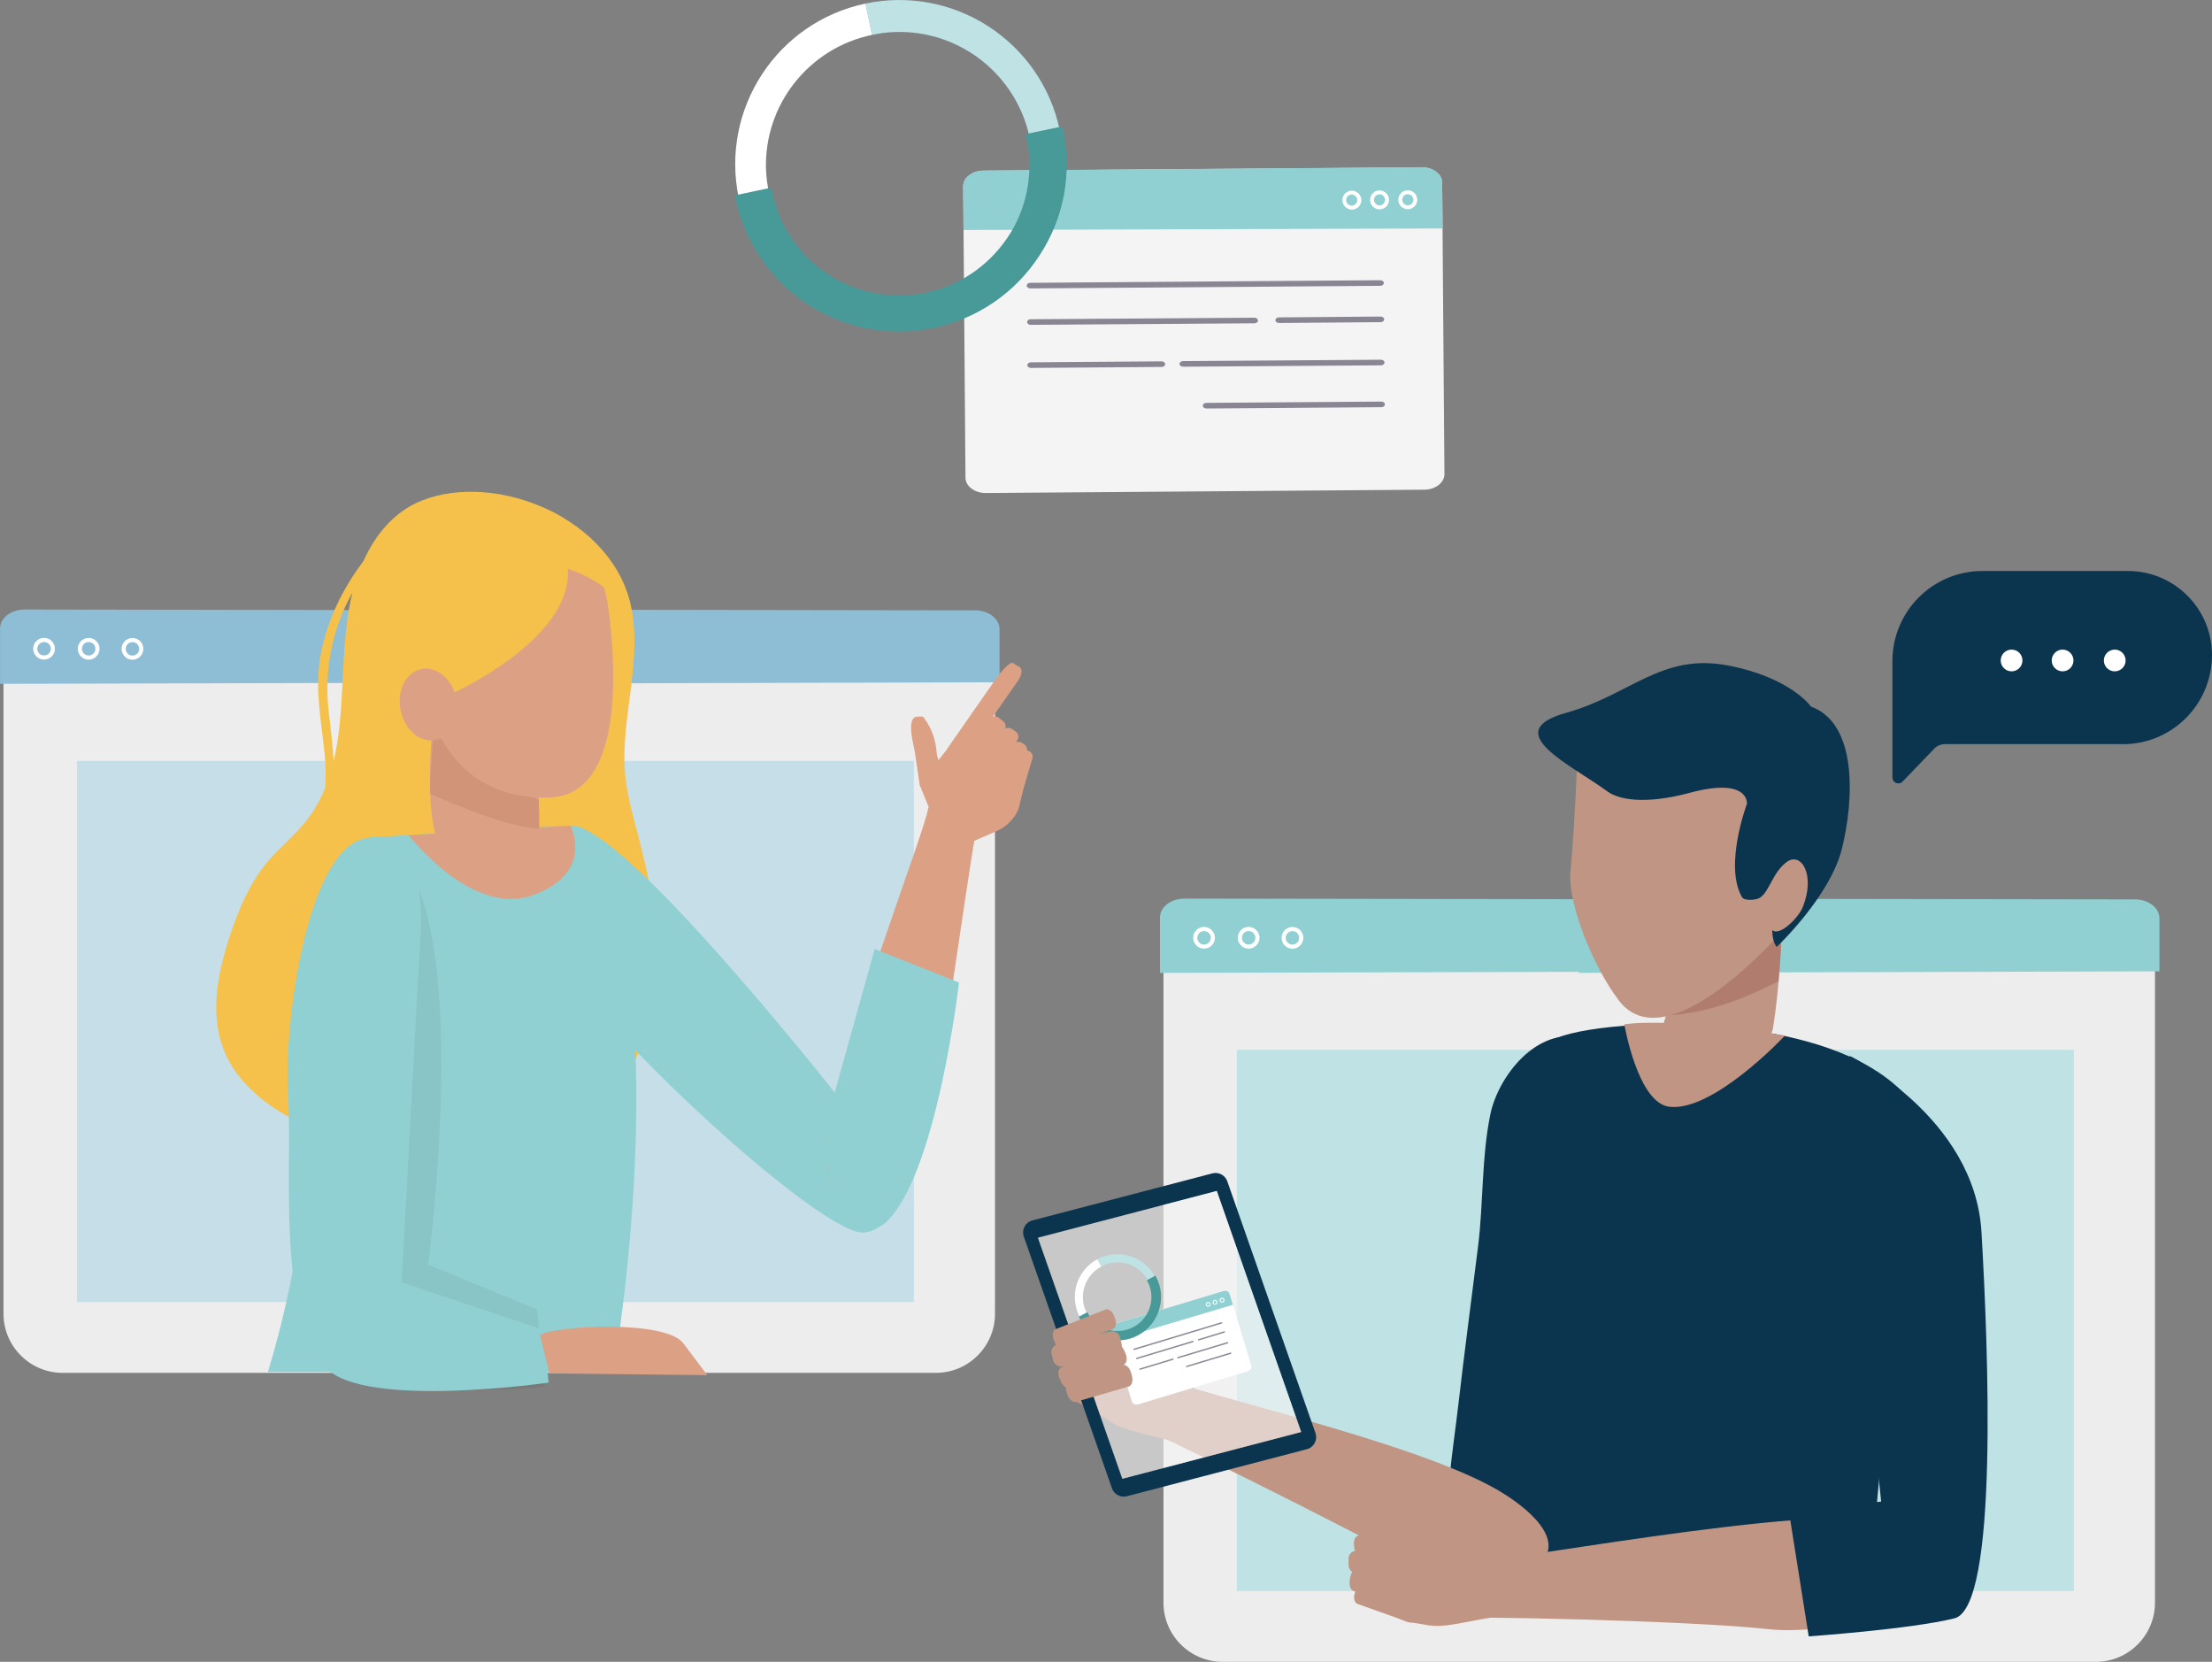 <?xml version="1.0" encoding="UTF-8"?>
<svg id="Calque_2" data-name="Calque 2" xmlns="http://www.w3.org/2000/svg" viewBox="0 0 272.71 204.84">
  <rect x="0" y="0" width="272.71" height="204.84" fill="#808080" stroke="none"/>
  <defs>
    <style>
      .cls-1 {
        fill: #f4f4f4;
      }

      .cls-2 {
        fill: #ededed;
      }

      .cls-3 {
        fill: #fff;
      }

      .cls-4 {
        fill: #f5c14b;
      }

      .cls-5 {
        fill: #90cfd2;
      }

      .cls-6 {
        fill: #8ebed5;
      }

      .cls-7 {
        fill: #c09583;
      }

      .cls-8 {
        fill: #bfe2e4;
      }

      .cls-9 {
        fill: #dca184;
      }

      .cls-10 {
        fill: #0b354e;
      }

      .cls-11 {
        fill: #489a98;
      }

      .cls-12 {
        fill: #010101;
        opacity: .2;
      }

      .cls-12, .cls-13, .cls-14, .cls-15, .cls-16, .cls-17 {
        isolation: isolate;
      }

      .cls-13 {
        fill: #a1d1e3;
        opacity: .5;
      }

      .cls-14 {
        fill: #4c4559;
        opacity: .63;
      }

      .cls-15 {
        fill: #a0695c;
        opacity: .55;
      }

      .cls-16 {
        fill: #f4f3f4;
        opacity: .62;
      }

      .cls-17 {
        fill: #cc8f73;
        opacity: .68;
      }

      .cls-18 {
        opacity: .25;
      }
    </style>
  </defs>
  <g id="Calque_1-2" data-name="Calque 1">
    <g>
      <g id="Fenêtre_2" data-name="Fenêtre 2">
        <g>
          <path class="cls-2" d="M.43,83.47H122.67v78.46c0,4.02-3.27,7.29-7.29,7.29H7.72c-4.02,0-7.29-3.27-7.29-7.29V83.47h0Z"/>
          <g>
            <path class="cls-6" d="M120.22,75.23l-65.52-.1c-.27,0-.53,.03-.78,.08l-50.88-.08c-1.67,0-3.03,1.04-3.03,2.32v6.84s51.64-.13,51.64-.13v.13l71.58-.19v-6.54c0-1.28-1.34-2.33-3.01-2.33Z"/>
            <path class="cls-3" d="M5.43,81.3c-.36,0-.7-.14-.95-.39-.25-.26-.39-.59-.39-.95,0-.74,.6-1.34,1.34-1.34h0c.74,0,1.34,.61,1.34,1.34,0,.36-.14,.7-.39,.95-.25,.25-.59,.39-.95,.39h0Zm0-2.42v.26c-.46,0-.83,.37-.83,.83,0,.22,.09,.43,.24,.59,.31,.31,.86,.31,1.18,0,.16-.16,.24-.36,.25-.59,0-.46-.37-.83-.83-.83v-.26h0Z"/>
            <path class="cls-3" d="M10.93,81.31c-.74,0-1.34-.6-1.34-1.34s.6-1.34,1.34-1.34h0c.74,0,1.34,.61,1.34,1.34s-.6,1.34-1.34,1.34Zm0-2.43v.26c-.46,0-.83,.37-.83,.83,0,.46,.37,.83,.83,.83s.83-.37,.83-.83-.37-.83-.83-.83v-.26Z"/>
            <path class="cls-3" d="M16.33,81.32c-.74,0-1.34-.61-1.34-1.34s.6-1.34,1.34-1.34h0c.36,0,.7,.14,.95,.39s.39,.59,.39,.95c0,.74-.6,1.34-1.34,1.34h0Zm0-2.43v.26c-.46,0-.83,.37-.83,.83,0,.46,.37,.83,.83,.83s.83-.37,.83-.83c0-.22-.09-.43-.24-.59s-.37-.24-.59-.24v-.26h0Z"/>
          </g>
        </g>
      </g>
      <g id="Intérieur_Fenêtre_2" data-name="Intérieur Fenêtre 2">
        <rect class="cls-13" x="9.48" y="93.79" width="103.19" height="66.7"/>
        <g>
          <g>
            <path class="cls-2" d="M143.43,119.09h122.25v78.46c0,4.02-3.27,7.29-7.29,7.29h-107.66c-4.02,0-7.29-3.27-7.29-7.29V119.09h0Z"/>
            <g>
              <path class="cls-5" d="M263.22,110.86l-65.52-.1c-.27,0-.53,.03-.78,.08l-50.88-.08c-1.67,0-3.03,1.04-3.03,2.32v6.84s51.64-.13,51.64-.13v.13l71.58-.19v-6.54c0-1.28-1.34-2.33-3.01-2.33h0Z"/>
              <path class="cls-3" d="M148.44,116.93c-.36,0-.7-.14-.95-.39-.25-.26-.39-.59-.39-.95,0-.74,.6-1.34,1.34-1.34h0c.74,0,1.34,.61,1.34,1.34,0,.36-.14,.7-.39,.95-.25,.25-.59,.39-.95,.39h0Zm0-2.42v.26c-.46,0-.83,.37-.83,.83,0,.22,.09,.43,.24,.59,.31,.31,.86,.31,1.18,0,.16-.16,.24-.36,.25-.59,0-.46-.37-.83-.83-.83v-.26h0Z"/>
              <path class="cls-3" d="M153.94,116.93c-.74,0-1.34-.6-1.34-1.34s.6-1.34,1.34-1.34h0c.74,0,1.34,.61,1.34,1.34s-.6,1.34-1.34,1.34Zm0-2.43v.26c-.46,0-.83,.37-.83,.83,0,.46,.37,.83,.83,.83s.83-.37,.83-.83-.37-.83-.83-.83v-.26Z"/>
              <path class="cls-3" d="M159.34,116.94c-.74,0-1.34-.61-1.34-1.34s.6-1.34,1.34-1.34h0c.36,0,.7,.14,.95,.39s.39,.59,.39,.95c0,.74-.6,1.34-1.34,1.34h0Zm0-2.43v.26c-.46,0-.83,.37-.83,.83,0,.46,.37,.83,.83,.83s.83-.37,.83-.83c0-.22-.09-.43-.24-.59s-.37-.24-.59-.24v-.26h0Z"/>
            </g>
          </g>
          <rect class="cls-8" x="152.49" y="129.41" width="103.19" height="66.7"/>
        </g>
      </g>
      <g id="Femme_bas_cheveux" data-name="Femme bas cheveux">
        <path class="cls-4" d="M76.98,93.93c-.1-6.3,2.05-12.66,.89-18.85-2.08-11.12-16.69-17.1-25.96-13.34-3.33,1.35-5.63,4.15-7.11,7.43-2.57,3.4-4.49,7.33-5.28,11.59-.75,4.1,.1,8.13,.51,12.23,.14,1.42,.16,2.79,.07,4.12-.52,1.27-1.18,2.5-2.03,3.66-1.53,2.08-3.6,3.64-5.23,5.63-2.08,2.53-3.39,5.65-4.45,8.81-1.51,4.51-2.55,9.56-.87,14.02,1.67,4.42,5.69,7.37,9.8,9.33,7.74,3.7,16.57,4.79,24.88,3.06,5.14-1.06,10.25-3.3,13.73-7.41,3.41-4.04,4.97-9.55,5.13-14.97,.16-5.42-.96-10.8-2.33-16.04-.8-3.05-1.7-6.11-1.74-9.27h0Zm-35.85-.04c-.11-1.88-.32-3.8-.56-5.76-.71-5.77,.47-10.71,2.88-15.1-.08,.31-.15,.63-.22,.95-1.36,6.5-.59,13.62-2.11,19.91h0Z"/>
      </g>
      <g id="Femme_bas_bras_1" data-name="Femme bas bras 1">
        <path class="cls-5" d="M105.63,138.11c-1.23-1.51-2.41-3.05-3.64-4.59-2.01-2.52-4.06-5.01-6.13-7.48-3.05-3.63-6.15-7.22-9.34-10.72-3.03-3.31-6.14-6.6-9.52-9.56-1.22-1.07-2.49-2.12-3.88-2.97-.81-.49-1.81-1.09-2.79-1.04,0,0-7.6,8.76,1.22,20,8.82,11.24,29.7,29.77,34.64,30.17,1.93,.15,4.19-2.02,4.16-4.36-.04-2.75-1-5.17-2.81-7.21-.65-.74-1.28-1.48-1.9-2.24h0Z"/>
      </g>
      <g id="Femme_bas_bras_2" data-name="Femme bas bras 2">
        <g>
          <g>
            <path class="cls-9" d="M120.34,102.63c-.22-.24-3.73,25.03-5.15,33.17-1.04,5.96-4.78,13.4-6.31,14.48-3.52,2.49-7.58-4.14-7.07-8.97,1.08-10.3,12.48-39.41,12.64-41.81l5.89,3.13h0Z"/>
            <path class="cls-9" d="M115.63,93.79l3.36-4.27,7.54,6.15-.95,4.03c-.53,1.27-1.57,2.28-2.86,2.81l-3.67,1.59-4.36-4.17-1-2.42c-.37-.9-.5-1.89-.39-2.86l.29-.78s.41,.87,2.02-.09h0Z"/>
            <path class="cls-9" d="M124.53,100.06l-.7-.19c-.41-.11-.65-.54-.52-.96l1.78-6c.13-.42,.56-.67,.97-.56l.7,.19c.41,.11,.65,.54,.52,.96l-1.78,6c-.13,.42-.56,.67-.97,.56Z"/>
            <path class="cls-9" d="M115.53,97.16l-.98,.17c-.58,.1-1.1-.15-1.16-.57l-.63-4.26c-.06-.42-1.1-3.97,.25-4.16,.09-.01,.74-.05,.81,.03,1.64,2.08,1.63,4.29,1.69,4.71l.96,3.13c.06,.42-.36,.84-.94,.95h0Z"/>
            <path class="cls-9" d="M119.85,96.89l-.7-.19c-.41-.11-.65-.54-.52-.96l1.78-6c.13-.42,.56-.67,.97-.56l.7,.19c.41,.11,.65,.54,.52,.96l-1.78,6c-.13,.42-.56,.67-.97,.56Z"/>
            <path class="cls-9" d="M122.16,98.02l-.7-.19c-.41-.11-.65-.54-.52-.96l1.68-5.66c.13-.42,.56-.67,.97-.56l.7,.19c.41,.11,.65,.54,.52,.96l-1.68,5.66c-.13,.42-.56,.67-.97,.56Z"/>
            <path class="cls-9" d="M117.42,94.08l-.63-.41c-.37-.24-.28-1,.21-1.7l5.67-8.14c.36-.52,1.85-2.55,2.35-2.04,.16,.17,.39,.26,.59,.38l.1,.05c.37,.24,.28,1-.21,1.7l-6.53,9.33c-.48,.7-1.18,1.06-1.56,.82h0Z"/>
            <path class="cls-9" d="M119.4,94.94l-.62-.42c-.37-.25-.47-.74-.21-1.09l3.4-4.8c.26-.36,.76-.45,1.13-.2l.53,.44c.37,.25,.47,.74,.21,1.09l-3.31,4.78c-.26,.36-.76,.44-1.13,.2h0Z"/>
            <path class="cls-9" d="M121.06,96.37l-.62-.42c-.37-.25-.46-.74-.21-1.09l3.4-4.8c.26-.36,.76-.45,1.13-.2l.44,.3c.37,.25,.47,.74,.21,1.09l-3.22,4.92c-.26,.36-.76,.44-1.13,.2Z"/>
            <path class="cls-9" d="M122.49,97.8l-.62-.42c-.37-.25-.47-.74-.21-1.09l3.21-4.52c.26-.36,.76-.44,1.13-.2l.29,.19c.37,.25,.44,.89,.19,1.25l-2.85,4.59c-.26,.36-.76,.45-1.13,.2h0Z"/>
          </g>
          <path class="cls-5" d="M118.22,121.1l-10.38-4.13-4.93,17.7c-.64,2.5-.92,4.94-1.1,6.63-.51,4.82,3.63,12.03,7.15,9.59,6.46-5.38,9.27-29.78,9.27-29.78h0Z"/>
        </g>
      </g>
      <g id="Femme_bas_corps" data-name="Femme bas corps">
        <path class="cls-5" d="M75.85,169.12l.25-3.13s8.02-50.37-5.57-64.01c-.07-.08-.14-.15-.21-.22l-24.59,1.45s-8.85,9.08-7.49,15.61c1.35,6.54,.57,18.98-.04,23.95-.43,3.48-1.62,14.74-5.17,26.34h42.82Z"/>
        <path class="cls-9" d="M50.39,102.94s7.76,10.18,15.37,7.38,4.56-8.56,4.56-8.56l-19.93,1.18Z"/>
        <g class="cls-18">
          <path class="cls-12" d="M48.27,104.54s-9.03,3.59-10.55,17.74c-1.52,14.15,.95,44.71,5.02,46.59,8.5,3.92,24.38,2.06,24.38,2.06l-.91-9.51-13.43-5.55s5.8-43.38-4.53-51.33h0Z"/>
        </g>
        <path class="cls-5" d="M45.23,103.28c3.16-.49,7.26,1.32,6.61,12.3-.56,9.4-2.31,42.48-2.31,42.48l17.41,5.85,.7,6.51s-22.46,3.25-27.38-1.74c-6.24-6.33-4.17-25.1-4.75-34.06-.51-7.82,2.15-30.15,9.73-31.33h0Z"/>
        <path class="cls-9" d="M66.58,164.57c1.54-1.13,15.41-1.97,17.66,1,2.25,2.97,2.96,3.93,2.96,3.93l-19.47-.21"/>
        <path class="cls-9" d="M53.51,88.61l-.36,3.07s-.04,.56-.08,1.45c-.05,1.18-.1,2.93-.03,4.72,.1,2.78,.48,5.65,1.5,6.6,2.19,2.04,10.28,2.1,11.4,1.5,.35-.19,.49-1.75,.52-3.81,.01-1.1,0-2.33-.04-3.57h0c-.1-3.75-.36-7.51-.36-7.51l-12.56-2.45h0Z"/>
        <path class="cls-17" d="M53.46,89.83c-.05,1.18-.49,6.24-.42,8.02,3.24,1.45,9.81,4.18,13.43,4.29,.01-1.1,0-2.33-.04-3.57h0c-.37-.07-11.43-5.4-12.96-8.75h0Z"/>
      </g>
      <g id="Femme_bas_tête" data-name="Femme bas tête">
        <path class="cls-9" d="M74.86,74.06s4.14,23.83-7.04,24.24c-11.18,.42-15.52-8.81-14.84-14.54s1.1-17.07,10.65-19.01c9.55-1.95,11.22,9.31,11.22,9.31h0Z"/>
        <path class="cls-4" d="M50.09,84.91s3.05-1.51,5.37,.71c0,0,15.16-6.71,14.54-15.51,0,0,4.11,1.21,6.45,4.16,0,0-4-17.31-21.07-11.19-17.07,6.12-7,24.86-7,24.86,0,0-.06-1.62,1.71-3.04h0Z"/>
        <path class="cls-9" d="M56.19,85.77c.65,2.37-.34,4.78-2.19,5.37-1.86,.59-3.88-.85-4.53-3.23s.34-4.78,2.19-5.37,3.88,.85,4.53,3.23Z"/>
      </g>
      <g id="Homme_bras_1" data-name="Homme bras 1">
        <path class="cls-10" d="M188.46,194.52c1.62-1.13,2.71-2.97,3.42-4.77,1.55-3.97,2.43-8.33,3.24-12.5,1.06-5.41,1.83-10.87,2.47-16.34,.58-4.94,1.05-9.9,1.41-14.86,.22-2.94,.44-5.9,.51-8.85,.09-3.69-.45-8.22-4.25-9.24-5.78-1.54-10.56,4.74-11.52,9.39-1.1,5.35-.84,10.85-1.51,16.25-.81,6.5-1.68,12.99-2.43,19.49-.7,6.11-1.9,12.41-1.08,18.62,.16,1.22,.17,2.73,1.16,3.58,.73,.63,1.63,.87,2.57,.92,1.89,.1,4.01-.47,5.64-1.44,.13-.08,.25-.16,.37-.24h0Z"/>
      </g>
      <g id="Homme_corps" data-name="Homme corps">
        <path class="cls-10" d="M237.36,138.91c-5.76-14.95-40.13-13.87-46.06-10.69-5.93,3.17-6.14,10.07-6.14,10.07,.72,9.92,.9,21.59,.87,33.28,0,1.56-.01,3.11-.02,4.66,0,0-1.11,9.26-2.35,20.67l6.59,1.02h39.9c.33-3.6,.74-7.22,1.09-10.91,1.04-11.14,1.93-22.27,2.26-33.46-1.15-8.38,3.94-14.52,5.91-6.08,.17,.74,.42,1.84,.73,3.24-.2-9.91-2.77-11.78-2.77-11.78h0Z"/>
        <path class="cls-7" d="M220.06,127.64s-13.67-2.25-19.8-1.38c0,0,1.64,9.68,5.54,10.16,5.45,.66,14.26-8.77,14.26-8.77h0Z"/>
        <path class="cls-7" d="M219.61,115.8c0,.29-.27,6.36-1.02,10.91-.37,2.23-4.12,3.66-7.46,3.04-.05,0-.1-.02-.15-.03-3.26-.66-6.54-1.74-5.8-3.85,1.31-3.83,1.57-9.59,1.57-9.66l12.86-.41h0Z"/>
        <g>
          <path class="cls-7" d="M179.36,199.49c-.21-.34,28.9,.24,38.62,1.32,7.12,.79,21.81-2.18,25.64-9.74,2.31-4.57-3.54-2.63-9.22-3.67-12.09-2.21-51.88,5.83-54.66,5.21l-.38,6.87h0Z"/>
          <g>
            <path class="cls-7" d="M175.09,188.58l-5.26,.29-1.47,8.74c1.07,.12,4.32,2.23,5.39,2.35,1.91,.22,2.62,.61,4.53,.39,1.99-.24,3.94-.75,5.93-1.01l-.3-6.8-1.28-2.68c-.48-1-1.04-.58-1.93-1.23l-.86-.36c-.98-.41,0,0-3.59-1.88"/>
            <path class="cls-7" d="M178.45,188.46l-.36,.71c-.22,.43-.76,.61-1.2,.38l-6.11-3.15c-.43-.22-.6-.76-.38-1.19l.36-.71c.22-.43,.76-.6,1.19-.38l6.11,3.15c.43,.22,.6,.76,.38,1.19h0Z"/>
            <path class="cls-7" d="M174.91,189.72l-.05-.39c-.09-.59-.47-1.03-.85-.97l-6.53,.93c-.39,.05-.63,.58-.55,1.17l.05,.39c.09,.59,.47,1.03,.85,.97l6.52-.93c.39-.05,.63-.58,.55-1.17h0Z"/>
            <rect class="cls-7" x="166.26" y="191.12" width="8.68" height="2.78" rx=".96" ry=".96" transform="translate(-1.27 1.14) rotate(-.38)"/>
            <path class="cls-7" d="M175.01,196.04l.06-.43c.09-.64-.18-1.21-.61-1.26l-7.08-.95c-.42-.06-.83,.42-.92,1.06l-.06,.43c-.09,.64,.18,1.21,.61,1.26l7.08,.95c.42,.06,.83-.42,.92-1.06Z"/>
            <path class="cls-7" d="M174.86,199.11l.14-.4c.22-.61,.07-1.22-.33-1.36l-6.37-2.27c-.4-.14-.9,.24-1.12,.85l-.14,.41c-.22,.61-.07,1.22,.33,1.36l6.37,2.27c.4,.14,.9-.24,1.12-.85h0Z"/>
          </g>
        </g>
        <path class="cls-10" d="M231.15,177.41s-4.15-32.67-3.1-47.26c0,0,15.41,7.51,16.24,21.71,.83,14.19,2.13,46.26-3.34,47.62-5.46,1.35-17.96,2.22-17.96,2.22l-2.46-15.51,11.39-1.1-.77-7.67h0Z"/>
        <path class="cls-15" d="M219.61,115.8l-12.86,.41c0,.06-.22,5.17-1.35,8.97,5.02-.27,9.51-2.01,13.88-4.24,.24-2.74,.33-4.96,.33-5.13h0Z"/>
      </g>
      <g id="Homme_tête" data-name="Homme tête">
        <path class="cls-7" d="M194.44,93.86s-.29,7.9-.83,13.62c-.35,3.76,2.73,11.61,5.99,15.86,4.33,5.65,13.07-1.08,19.31-7.63,.98-1.03,1.25-.33,2.05-1.38,5.97-7.87,9.36-17.99-.51-26.8-9.86-8.81-23.97-.24-26.02,6.32h0Z"/>
        <path class="cls-10" d="M223.27,87.09s-2.51-3.59-10.22-5.06c-8.24-1.57-11.98,3.6-19.96,5.83-8.34,2.33,.47,6.32,5.08,9.69,1.36,1,4.58,1.67,10.16,.17,7.4-1.98,7.04,1.37,7.04,1.37,0,0-2.86,7.61-.6,11.5,.27,.47,1.69,.37,2.16,.09,1.2-.7,1.58-3.13,3.35-4.43,1.76-1.3,3.57,1.54,1.99,5.53-.56,1.42-2.96,3.71-3.78,2.85,.01,1.51,.55,2.09,.55,2.09h0s6.59-6.18,8.06-12.17c1.47-5.99,1.92-15.38-3.84-17.46h0Z"/>
      </g>
      <g id="Homme_bulle_2" data-name="Homme bulle 2">
        <g>
          <path class="cls-10" d="M261.73,91.72h-21.94c-.5,0-.98,.2-1.33,.57l-3.9,4.05c-.45,.47-1.25,.15-1.25-.5v-14.36c0-6.13,4.97-11.1,11.1-11.1h17.94c5.72,0,10.36,4.64,10.36,10.36h0c0,6.07-4.92,10.99-10.99,10.99h0Z"/>
          <g>
            <path class="cls-3" d="M249.34,81.41c0,.74-.6,1.34-1.34,1.34s-1.34-.6-1.34-1.34,.6-1.34,1.34-1.34,1.34,.6,1.34,1.34Z"/>
            <path class="cls-3" d="M255.63,81.41c0,.74-.6,1.34-1.34,1.34s-1.34-.6-1.34-1.34,.6-1.34,1.34-1.34,1.34,.6,1.34,1.34Z"/>
            <path class="cls-3" d="M262.06,81.41c0,.74-.6,1.34-1.34,1.34s-1.34-.6-1.34-1.34,.6-1.34,1.34-1.34,1.34,.6,1.34,1.34Z"/>
          </g>
        </g>
      </g>
      <g id="Petite_fenêtre_1" data-name="Petite fenêtre 1">
        <g id="Homme_bras_2" data-name="Homme bras 2">
          <g>
            <path class="cls-7" d="M140.21,175.82c-.04-.39,26.02,12.51,34.55,17.3,4.78,2.68,8.1,5.26,14.73-.01,4.01-3.19-1.35-7.4-4.78-9.41-10.6-6.22-39.02-12.25-41.29-13.97l-3.21,6.09h0Z"/>
            <path class="cls-7" d="M136.89,164.1l-6.18-.49,1.42,8.87c.92,.56,1.85,.88,2.77,1.44,1.64,1,2.13,1.66,3.96,2.24,1.91,.61,3.89,.96,5.81,1.56l2.57-6.31-.05-2.97c-.02-1.11-.7-.96-1.24-1.93l-.63-.69c-.72-.78-4.33-1.27-8.06-1.52"/>
          </g>
          <path class="cls-10" d="M162.18,176.64l-10.87-31.03c-.26-.75-1.06-1.18-1.83-.98l-22.2,5.8c-.87,.22-1.35,1.14-1.06,1.99l10.87,31.03c.26,.75,1.06,1.18,1.83,.98l22.2-5.8c.87-.23,1.35-1.14,1.06-1.99Zm-23.81,5.63l-10.41-29.71,22.05-5.76,10.41,29.71-22.05,5.76h0Z"/>
          <polygon class="cls-16" points="127.97 152.57 150.01 146.8 160.42 176.51 138.37 182.28 127.97 152.57"/>
        </g>
        <g>
          <path class="cls-3" d="M140.33,173.1l13.47-4.07c.35-.1,.56-.4,.48-.66l-2.43-8.04-.27-.91c-.08-.26-.42-.39-.77-.29l-13.47,4.07c-.35,.1-.56,.4-.48,.66l2.7,8.94c.08,.26,.42,.39,.77,.29h0Z"/>
          <path class="cls-5" d="M152,160.83l-.43-1.4c-.08-.26-.42-.39-.77-.29l-13.47,4.07c-.35,.1-.56,.4-.48,.66l.41,1.35"/>
          <path class="cls-3" d="M150.52,160.53c-.07-.04-.13-.1-.15-.18-.05-.16,.04-.33,.2-.38h0c.16-.05,.33,.04,.38,.2,.05,.16-.04,.33-.2,.38h0c-.08,.02-.16,.01-.23-.02h0Zm.09-.44c-.09,.03-.15,.13-.12,.22,.01,.04,.04,.09,.09,.11s.09,.03,.13,.01h0c.09-.03,.15-.13,.12-.22s-.13-.15-.22-.12h0Z"/>
          <path class="cls-3" d="M149.51,160.61h0c-.05-.16,.04-.33,.2-.38h0c.16-.05,.33,.04,.38,.2,.05,.16-.04,.33-.2,.38h0c-.16,.05-.33-.04-.38-.2Zm.24-.26c-.09,.03-.15,.13-.12,.22s.13,.15,.22,.12h0c.09-.03,.15-.13,.12-.22s-.13-.15-.22-.12h0Z"/>
          <path class="cls-3" d="M148.66,160.86l.06-.02-.06,.02c-.02-.08-.01-.16,.02-.23,.04-.07,.1-.12,.18-.15,.16-.05,.33,.04,.38,.2,.05,.16-.04,.33-.2,.38h0c-.16,.05-.33-.04-.38-.2h0Zm.24-.26s-.09,.04-.11,.09-.03,.09-.01,.13c.03,.09,.13,.15,.22,.12h0c.09-.03,.15-.13,.12-.22s-.13-.15-.22-.12h0Z"/>
          <path class="cls-14" d="M139.85,166.4h0l10.75-3.25c.06-.02,.1-.07,.09-.12s-.08-.07-.13-.05h0l-10.75,3.25c-.06,.02-.1,.07-.09,.12s.08,.07,.13,.05Z"/>
          <path class="cls-14" d="M146.35,168.51h0l5.37-1.62c.06-.02,.1-.07,.09-.12s-.08-.07-.13-.05h0l-5.37,1.62c-.06,.02-.1,.07-.09,.12s.08,.07,.13,.05Z"/>
          <path class="cls-14" d="M147.82,165.22h0l3.12-.95c.06-.02,.1-.07,.09-.12-.01-.05-.08-.07-.13-.05h0l-3.12,.95c-.06,.02-.1,.07-.09,.12,.01,.05,.08,.07,.13,.05Z"/>
          <path class="cls-14" d="M140.19,167.52h0l6.87-2.07c.06-.02,.1-.07,.09-.12s-.08-.07-.13-.05h0l-6.87,2.07c-.06,.02-.1,.07-.09,.12s.08,.07,.13,.05h0Z"/>
          <path class="cls-14" d="M145.26,167.43h0l6.08-1.83c.06-.02,.1-.07,.09-.12s-.08-.07-.13-.05h0l-6.08,1.83c-.06,.02-.1,.07-.09,.12s.08,.07,.13,.05h0Z"/>
          <path class="cls-14" d="M140.59,168.84h0l4.01-1.21c.06-.02,.1-.07,.09-.12s-.08-.07-.13-.05h0l-4.01,1.21c-.06,.02-.1,.07-.09,.12s.08,.07,.13,.05Z"/>
        </g>
      </g>
      <g id="Graphique_1" data-name="Graphique 1">
        <g>
          <path class="cls-8" d="M136.41,155.83c2-.67,4.14,.21,5.12,2l.87-.47c-1.38-2.56-4.57-3.52-7.13-2.14l.48,.9c.21-.11,.42-.21,.65-.29h0Z"/>
          <path class="cls-3" d="M139.28,164.9c.34-.1,.66-.24,.99-.41h0c-.32,.17-.65,.31-.99,.41Z"/>
          <path class="cls-3" d="M133.73,161.26c-.68-2.01,.22-4.17,2.03-5.14l-.48-.9c-2.56,1.38-3.52,4.57-2.14,7.13l.87-.47c-.1-.2-.2-.4-.27-.62h0Z"/>
          <g>
            <path class="cls-11" d="M140.27,164.49h0c2.56-1.38,3.52-4.57,2.14-7.13l-.87,.47c.12,.22,.22,.44,.31,.69,.76,2.24-.44,4.67-2.68,5.42-2.02,.68-4.19-.23-5.15-2.06l-.87,.47c1.03,1.92,3.09,2.94,5.13,2.75,.34-.03,.68-.1,1.01-.2s.66-.24,.99-.41h0Z"/>
            <path class="cls-11" d="M139.32,165h0c-.34,.1-.69,.17-1.04,.2-2.15,.2-4.21-.9-5.23-2.8l-.05-.09,1.05-.57,.05,.09c.96,1.83,3.07,2.67,5.02,2.01,1.05-.36,1.91-1.1,2.4-2.1s.57-2.13,.22-3.18c-.08-.22-.17-.44-.3-.67l-.05-.09,1.06-.57,.05,.09c.68,1.26,.83,2.71,.41,4.09-.41,1.37-1.34,2.5-2.6,3.18h0c-.32,.17-.65,.31-1,.42h0Zm-6.03-2.61c1,1.77,2.94,2.79,4.97,2.6,.34-.03,.67-.1,1-.19h0c.33-.1,.65-.23,.96-.4h0c1.21-.65,2.1-1.74,2.49-3.06,.39-1.28,.26-2.64-.35-3.83l-.69,.37c.11,.21,.19,.41,.26,.61,.38,1.11,.3,2.3-.22,3.35s-1.42,1.83-2.53,2.21c-2.01,.68-4.2-.17-5.23-2.02l-.68,.36h0Z"/>
          </g>
        </g>
      </g>
      <g id="Petite_fenetre_2" data-name="Petite fenetre 2">
        <g>
          <path class="cls-7" d="M137.48,162.54l-.14-.37c-.22-.56-.69-.89-1.05-.75l-6.13,2.41c-.36,.14-.48,.71-.26,1.27l.14,.37c.22,.56,.69,.89,1.05,.75l6.13-2.41c.36-.14,.48-.71,.26-1.27Z"/>
          <rect class="cls-7" x="129.62" y="164.88" width="8.68" height="2.78" rx=".96" ry=".96" transform="translate(-35.79 36.75) rotate(-13.8)"/>
          <path class="cls-7" d="M138.76,166.83l-.17-.39c-.26-.6-.78-.94-1.18-.77l-6.55,2.86c-.39,.17-.49,.79-.23,1.39l.17,.39c.26,.6,.78,.94,1.18,.77l6.55-2.86c.39-.17,.49-.79,.23-1.39h0Z"/>
          <path class="cls-7" d="M139.55,169.57l-.12-.41c-.18-.62-.66-1.03-1.06-.92l-6.49,1.88c-.41,.12-.59,.72-.41,1.34l.12,.41c.18,.62,.66,1.03,1.06,.92l6.49-1.88c.41-.12,.59-.72,.41-1.34Z"/>
        </g>
      </g>
      <g id="Enveloppe_2" data-name="Enveloppe 2">
        <g>
          <g>
            <path class="cls-1" d="M121.54,60.77l54.06-.41c1.38-.01,2.49-.88,2.48-1.93l-.25-32.27-.03-3.63c0-1.06-1.13-1.91-2.51-1.9l-54.06,.41c-1.38,.01-2.49,.88-2.48,1.93l.28,35.9c0,1.06,1.13,1.91,2.51,1.9h0Z"/>
            <path class="cls-5" d="M177.85,28.16l-.05-5.65c0-1.06-1.13-1.91-2.51-1.9l-54.06,.41c-1.38,.01-2.49,.88-2.48,1.93l.04,5.4"/>
            <path class="cls-3" d="M172.74,25.45c-.22-.22-.35-.51-.35-.82,0-.64,.51-1.17,1.16-1.18h0c.64,0,1.17,.51,1.18,1.16,0,.64-.51,1.17-1.16,1.18h0c-.31,0-.61-.12-.83-.34h0Zm.82-1.52c-.38,0-.68,.32-.68,.69,0,.18,.07,.36,.2,.49,.13,.13,.3,.2,.49,.2h0c.38,0,.68-.32,.68-.69s-.32-.68-.69-.68h0Z"/>
            <path class="cls-3" d="M168.91,24.65h0c0-.64,.51-1.17,1.16-1.18h0c.64,0,1.17,.51,1.18,1.16,0,.64-.51,1.17-1.16,1.18h0c-.64,0-1.17-.51-1.18-1.16Zm1.16-.7c-.38,0-.68,.32-.68,.69s.32,.68,.69,.68h0c.38,0,.68-.32,.68-.69s-.32-.68-.69-.68h0Z"/>
            <path class="cls-3" d="M165.49,24.68h0c0-.31,.12-.61,.34-.83s.51-.34,.83-.35c.64,0,1.17,.51,1.18,1.16,0,.64-.51,1.17-1.16,1.18h0c-.64,0-1.17-.51-1.18-1.16h0Zm1.16-.7c-.18,0-.36,.07-.49,.2s-.2,.3-.2,.49c0,.38,.32,.68,.69,.68h0c.38,0,.68-.32,.68-.69s-.32-.68-.69-.68h0Z"/>
            <path class="cls-14" d="M127.02,35.55h0l43.16-.32c.24,0,.43-.16,.43-.35s-.2-.34-.44-.34h0l-43.16,.32c-.24,0-.43,.16-.43,.35s.2,.34,.44,.34h0Z"/>
            <path class="cls-14" d="M148.73,50.35h0l21.58-.16c.24,0,.43-.16,.43-.35s-.2-.34-.44-.34h0l-21.58,.16c-.24,0-.43,.16-.43,.35s.2,.34,.44,.34Z"/>
            <path class="cls-14" d="M157.68,39.81h0l12.54-.1c.24,0,.44-.16,.43-.35,0-.19-.2-.34-.44-.34h0l-12.54,.1c-.24,0-.44,.16-.43,.35,0,.19,.2,.34,.44,.34Z"/>
            <path class="cls-14" d="M127.07,40.04h0l27.59-.19c.24,0,.44-.16,.43-.35s-.2-.34-.44-.34h0l-27.59,.19c-.24,0-.44,.16-.43,.35s.2,.34,.44,.34Z"/>
            <path class="cls-14" d="M145.86,45.2h0l24.4-.17c.24,0,.43-.16,.43-.35s-.2-.34-.44-.34h0l-24.4,.17c-.24,0-.43,.16-.43,.35s.2,.34,.44,.34Z"/>
            <path class="cls-14" d="M127.1,45.35h0l16.12-.12c.24,0,.43-.16,.43-.35s-.2-.34-.44-.34h0l-16.12,.12c-.24,0-.43,.16-.43,.35s.2,.34,.44,.34Z"/>
          </g>
          <g>
            <path class="cls-8" d="M110.22,3.95c8.09-.32,15.03,5.26,16.7,12.9l3.74-.79c-2.3-10.93-13.03-17.92-23.96-15.62l.81,3.86c.88-.18,1.78-.32,2.71-.35Z"/>
            <path class="cls-3" d="M110.96,40.47c1.34,0,2.7-.15,4.07-.44h0c-1.37,.29-2.73,.43-4.07,.44Z"/>
            <path class="cls-3" d="M94.44,21.03c-.32-8.15,5.34-15.13,13.07-16.73l-.81-3.86c-10.93,2.3-17.92,13.03-15.62,23.97l3.7-.78c-.17-.84-.3-1.7-.33-2.59h0Z"/>
            <g>
              <path class="cls-11" d="M115.04,40.03h0c10.93-2.3,17.92-13.03,15.62-23.97l-3.74,.79c.2,.93,.34,1.89,.38,2.87,.36,9.07-6.71,16.73-15.78,17.09-8.19,.33-15.19-5.4-16.76-13.19l-3.7,.78c1.72,8.2,8.19,14.18,15.93,15.69,1.29,.25,2.61,.38,3.96,.37,1.34,0,2.7-.15,4.07-.44h0Z"/>
              <path class="cls-11" d="M110.98,40.87h-.01c-1.36,0-2.71-.12-4.04-.38-8.16-1.59-14.54-7.88-16.25-16.01l-.09-.4,4.5-.95,.08,.41c1.56,7.76,8.42,13.16,16.34,12.86,4.28-.17,8.24-2,11.15-5.15,2.91-3.15,4.41-7.24,4.24-11.52-.03-.89-.16-1.81-.38-2.8l-.09-.4,4.54-.95,.09,.4c1.14,5.4,.11,10.91-2.91,15.52-3.01,4.62-7.64,7.78-13.04,8.92h0c-1.37,.29-2.76,.44-4.15,.45h0Zm-19.41-16.16c1.77,7.62,7.82,13.47,15.52,14.98,1.28,.25,2.58,.37,3.88,.36h.01c1.33,0,2.67-.15,3.98-.43h0c5.18-1.09,9.63-4.13,12.52-8.57,2.82-4.32,3.83-9.46,2.87-14.51l-2.93,.62c.17,.88,.28,1.72,.31,2.54,.18,4.5-1.4,8.8-4.46,12.11-3.05,3.31-7.21,5.22-11.71,5.41-8.14,.34-15.3-5.17-17.09-13.11l-2.89,.61h0Z"/>
            </g>
          </g>
        </g>
      </g>
    </g>
  </g>
</svg>
